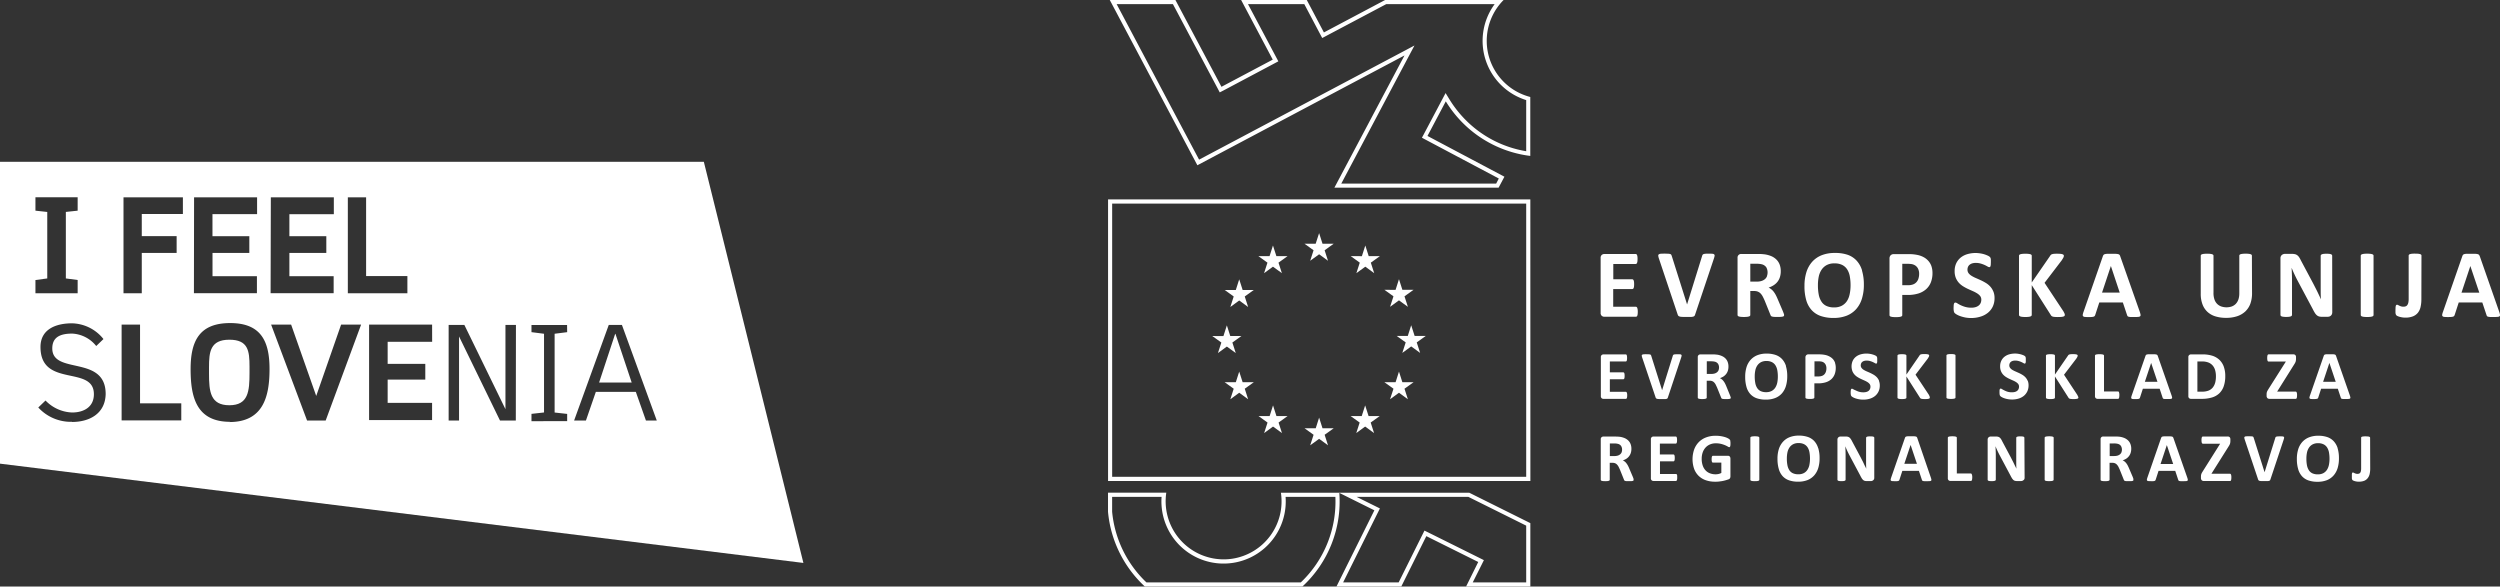 <svg xmlns="http://www.w3.org/2000/svg" width="282.702" height="66.328" viewBox="0 0 282.702 66.328"><rect x="0" y="0" width="282.702" height="66.328" fill="#333333" stroke="none"/><defs><style>.cls-1{fill:#fff;}</style></defs><g id="Layer_2" data-name="Layer 2"><g id="Layer_1-2" data-name="Layer 1"><g id="Layer_2-2" data-name="Layer 2-2"><g id="Layer_1-2-2" data-name="Layer 1-2-2"><g id="Layer_2-2-2" data-name="Layer 2-2-2"><g id="Layer_1-2-2-2" data-name="Layer 1-2-2-2"><polygon class="cls-1" points="69.562 37.756 67.746 43.26 71.432 43.26 69.597 37.756 69.562 37.756"/><path class="cls-1" d="M25.936,38.415c-2.173,0-2.3,1.408-2.3,3.1v.747c0,2,.144,3.564,2.3,3.564s2.28-1.587,2.28-3.688v-.677C28.216,39.679,28.068,38.415,25.936,38.415Z"/><path class="cls-1" d="M79.591,18.3H0v34.13L90.849,63.657ZM39.333,22.312H41.4v8.906h4.668v1.943H39.333Zm-17.387,0h7.126v1.906H24.026v2.493h4.168V28.6H24.031v2.63h5.022v1.924H21.929ZM4.008,31.664l1.336-.178V23.968l-1.336-.145V22.309H8.781v1.514l-1.335.142v7.521l1.335.178v1.5H4.008ZM8.141,47.7a5,5,0,0,1-3.813-1.621l.82-.788a4.376,4.376,0,0,0,3.011,1.354c1.3,0,2.458-.607,2.458-2.067,0-3.33-6.039-.677-6.039-5.344,0-2.031,1.781-2.673,3.563-2.673a4.673,4.673,0,0,1,3.559,1.78l-.82.788a3.7,3.7,0,0,0-2.707-1.406c-1.228,0-2.261.315-2.261,1.674,0,3.028,6.037.694,6.037,5.166-.053,2.244-1.87,3.154-3.811,3.154Zm12.359-.16H13.752V36.705h2.084v8.906H20.5Zm.182-23.34h-4.65v2.5h3.942v1.9H16.032v4.561H13.966V22.312h6.716Zm5.344,23.5c-3.848,0-4.472-2.838-4.472-5.967s.962-5.2,4.472-5.2,4.453,2.084,4.453,5.2-.713,5.992-4.543,5.992Zm4.6-25.387H37.75v1.907H32.724v2.493H36.9V28.6H32.724v2.63h5.005v1.924H30.6Zm6.2,25.245h-2.1L30.657,36.705H32.92l2.838,8.069h0l2.815-8.069h2.262Zm12.042-8.909H43.836v2.494h4.257v1.781H43.836v2.636H48.86V47.5H41.737V36.705h7.126Zm9.461,8.907H56.541l-4.632-9.511h0v9.513H50.733V36.74h1.776l4.648,9.53h0V36.74h1.186Zm5.807-9.994-1.419.179v8.907l1.419.158v.82H60.1V46.8l1.419-.158v-8.9L60.1,37.56v-.807h4.025Zm8.908,9.994L71.9,44.312H67.378l-1.121,3.242H64.92L68.84,36.74h1.487l3.942,10.814Z"/></g></g></g></g><g id="Layer_2-3" data-name="Layer 2-3"><g id="Layer_1-2-3" data-name="Layer 1-2-3"><path class="cls-1" d="M172.584,23.02v30.9h-46.82V23.02h46.82m.468-.469H125.3V54.392h47.757Z"/><polygon class="cls-1" points="148.157 29.489 149.167 28.753 150.172 29.489 149.79 28.3 150.812 27.564 149.551 27.564 149.167 26.36 148.777 27.564 147.517 27.564 148.539 28.3 148.157 29.489"/><polygon class="cls-1" points="142.941 30.89 143.948 30.156 144.957 30.89 144.573 29.701 145.596 28.965 144.335 28.965 143.948 27.761 143.563 28.965 142.3 28.965 143.325 29.701 142.941 30.89"/><polygon class="cls-1" points="140.132 31.584 139.747 32.792 138.487 32.79 139.509 33.526 139.127 34.715 140.132 33.978 141.139 34.715 140.756 33.526 141.781 32.79 140.518 32.79 140.132 31.584"/><polygon class="cls-1" points="138.734 39.189 139.741 39.922 139.357 38.733 140.379 37.998 139.119 37.998 138.734 36.792 138.347 38.003 137.086 37.998 138.111 38.733 137.727 39.922 138.734 39.189"/><polygon class="cls-1" points="140.518 43.223 140.132 42.019 139.747 43.223 138.487 43.223 139.509 43.957 139.127 45.148 140.132 44.41 141.139 45.148 140.757 43.957 141.781 43.223 140.518 43.223"/><polygon class="cls-1" points="144.34 47.046 143.956 45.843 143.572 47.049 142.311 47.046 143.334 47.782 142.949 48.971 143.956 48.235 144.966 48.971 144.582 47.782 145.604 47.046 144.34 47.046"/><polygon class="cls-1" points="149.551 48.432 149.167 47.225 148.783 48.432 147.522 48.432 148.542 49.165 148.158 50.355 149.167 49.623 150.172 50.355 149.79 49.165 150.814 48.432 149.551 48.432"/><polygon class="cls-1" points="154.76 47.046 154.373 45.843 153.985 47.049 152.727 47.046 153.752 47.782 153.368 48.971 154.373 48.235 155.382 48.971 154.998 47.782 156.022 47.046 154.76 47.046"/><polygon class="cls-1" points="158.581 43.223 158.198 42.019 157.814 43.223 156.552 43.223 157.577 43.957 157.188 45.148 158.198 44.41 159.204 45.148 158.821 43.957 159.845 43.223 158.581 43.223"/><polygon class="cls-1" points="161.228 37.985 159.967 37.985 159.579 36.779 159.195 37.985 157.932 37.985 158.958 38.719 158.575 39.908 159.579 39.172 160.589 39.908 160.206 38.719 161.228 37.985"/><polygon class="cls-1" points="157.19 34.697 158.197 33.963 159.205 34.697 158.82 33.508 159.843 32.773 158.582 32.773 158.197 31.569 157.813 32.776 156.552 32.773 157.575 33.508 157.19 34.697"/><polygon class="cls-1" points="154.39 27.761 154.003 28.968 152.742 28.965 153.764 29.701 153.38 30.89 154.39 30.156 155.396 30.89 155.013 29.701 156.038 28.965 154.775 28.965 154.39 27.761"/><path class="cls-1" d="M169.016.468a7.014,7.014,0,0,0,3.568,10.851V17.1a12.522,12.522,0,0,1-6.843-3.527,12.892,12.892,0,0,1-1.845-2.349l-.428-.7-.384.724-2.071,3.914-.22.412.413.22,8.279,4.392-.3.578H151.672l7.563-14.272.715-1.348-1.347.715-23.01,12.193-2.86-5.386L126.272.468h6.364l5.075,9.566.218.414.414-.212,5.8-3.08.414-.22-.22-.414L141.124.468h6.368l1.806,3.42.22.412.412-.219L156.755.468h12.261M170.029,0h-13.4l-6.92,3.668L147.773,0h-7.425l3.575,6.742-5.8,3.074L132.918,0h-7.424l6.832,12.888,3.073,5.8,23.424-12.42-7.93,14.956h18.569l.658-1.241-8.7-4.61,2.071-3.914a13.155,13.155,0,0,0,1.915,2.437,13.055,13.055,0,0,0,7.64,3.736V10.966A6.55,6.55,0,0,1,170.029,0Z"/><path class="cls-1" d="M166.038,56.184l6.546,3.256v6.42h-6.045l1.053-2.1.208-.419-.418-.209L161.5,60.207,161.079,60l-.209.42-2.709,5.438h-6.279l3.95-7.944.209-.42-.42-.208-2.218-1.1h12.632m-15.029,0a12.6,12.6,0,0,1-3.913,9.675h-17.45a12.633,12.633,0,0,1-3.882-8V56.184h5.593a7.029,7.029,0,0,0,14.02,1.033,7.123,7.123,0,0,0,0-1.033h5.632m15.14-.468h-21.3a6.558,6.558,0,0,1-5.5,7.464h0a6.487,6.487,0,0,1-.964.073,6.709,6.709,0,0,1-1.078-.088,6.565,6.565,0,0,1-5.419-7.45h-6.59v2.16a13.143,13.143,0,0,0,4.167,8.452h17.81a13.07,13.07,0,0,0,4.178-10.592l3.965,1.972-4.287,8.62h7.328l2.834-5.7,5.87,2.923-1.374,2.776h7.266V59.156l-6.9-3.434Z"/><path class="cls-1" d="M268.014,49.5a.1.1,0,0,0-.026-.068.175.175,0,0,0-.084-.049.7.7,0,0,0-.15-.029c-.067,0-.151-.01-.246-.01a1.864,1.864,0,0,0-.248.01.664.664,0,0,0-.16.029.171.171,0,0,0-.079.049A.1.1,0,0,0,267,49.5v3.453a1.465,1.465,0,0,1-.027.31.5.5,0,0,1-.08.193.3.3,0,0,1-.132.1.58.58,0,0,1-.184.029.589.589,0,0,1-.182-.026,1.06,1.06,0,0,1-.136-.052c-.036-.016-.071-.034-.105-.053a.177.177,0,0,0-.083-.024.1.1,0,0,0-.064.021.126.126,0,0,0-.038.074.691.691,0,0,0-.018.143v.391a.525.525,0,0,0,.013.111.223.223,0,0,0,.028.07.2.2,0,0,0,.039.052.278.278,0,0,0,.093.057,1.033,1.033,0,0,0,.164.059,1.884,1.884,0,0,0,.211.045,1.625,1.625,0,0,0,.232.017,1.68,1.68,0,0,0,.612-.1.972.972,0,0,0,.4-.3,1.17,1.17,0,0,0,.218-.465,2.787,2.787,0,0,0,.064-.617Zm-4.656,3.059a1.646,1.646,0,0,1-.219.561,1.146,1.146,0,0,1-.408.381,1.28,1.28,0,0,1-.631.138,1.4,1.4,0,0,1-.625-.121.947.947,0,0,1-.394-.356,1.574,1.574,0,0,1-.211-.56,3.824,3.824,0,0,1-.061-.74,3.291,3.291,0,0,1,.063-.672,1.562,1.562,0,0,1,.219-.552,1.141,1.141,0,0,1,.408-.379,1.286,1.286,0,0,1,.63-.142,1.356,1.356,0,0,1,.62.127,1,1,0,0,1,.4.356,1.587,1.587,0,0,1,.212.556,3.97,3.97,0,0,1,.062.722,3.531,3.531,0,0,1-.064.681m.988-1.868a2.047,2.047,0,0,0-.452-.8,1.772,1.772,0,0,0-.73-.467,3.106,3.106,0,0,0-1.007-.15,2.782,2.782,0,0,0-1.053.182,2,2,0,0,0-.762.525,2.2,2.2,0,0,0-.461.83,3.564,3.564,0,0,0-.15,1.1,4.024,4.024,0,0,0,.15,1.15,2,2,0,0,0,.437.8,1.761,1.761,0,0,0,.728.468,3.064,3.064,0,0,0,1.024.151,2.833,2.833,0,0,0,1.054-.181,2,2,0,0,0,.752-.525,2.264,2.264,0,0,0,.462-.837,3.776,3.776,0,0,0,.151-1.118,3.868,3.868,0,0,0-.151-1.132m-6.112-.935c.023-.072.044-.145.06-.218a.159.159,0,0,0-.024-.127.219.219,0,0,0-.137-.055,3.819,3.819,0,0,0-.566,0,.51.51,0,0,0-.16.03.163.163,0,0,0-.08.064.417.417,0,0,0-.039.107l-1.2,3.847h0l-1.225-3.876a.677.677,0,0,0-.041-.1.15.15,0,0,0-.065-.057.646.646,0,0,0-.15-.026c-.068,0-.163-.009-.282-.009a2.708,2.708,0,0,0-.325.011.28.28,0,0,0-.164.049.132.132,0,0,0-.04.124,1.216,1.216,0,0,0,.057.221l1.494,4.455a.4.4,0,0,0,.034.083.14.14,0,0,0,.051.057.34.34,0,0,0,.081.04.594.594,0,0,0,.126.022,1.486,1.486,0,0,0,.189.009h.579a.907.907,0,0,0,.193-.027.2.2,0,0,0,.1-.063.415.415,0,0,0,.051-.106Zm-5.948,3.91a.127.127,0,0,0-.115-.094h-2.092l1.918-3.049c.043-.07.08-.13.11-.181a1.136,1.136,0,0,0,.067-.151.86.86,0,0,0,.035-.15,1.557,1.557,0,0,0,.011-.181v-.183a.334.334,0,0,0-.077-.231.3.3,0,0,0-.233-.081h-2.779a.188.188,0,0,0-.081.018.145.145,0,0,0-.053.069.438.438,0,0,0-.032.128,1.334,1.334,0,0,0-.01.2,1.173,1.173,0,0,0,.01.187.419.419,0,0,0,.032.125.145.145,0,0,0,.053.067.143.143,0,0,0,.081.021h1.933l-1.948,3.094c-.044.072-.083.134-.112.185a.7.7,0,0,0-.067.15.585.585,0,0,0-.033.131.675.675,0,0,0-.011.142v.164a.367.367,0,0,0,.083.26.316.316,0,0,0,.241.089h2.962a.116.116,0,0,0,.065-.018.153.153,0,0,0,.049-.068.677.677,0,0,0,.029-.126,1.511,1.511,0,0,0,.009-.19.954.954,0,0,0-.038-.323m-6.543-1.2h-1.425l.71-2.136h0Zm.036-2.915a.38.38,0,0,0-.057-.116.193.193,0,0,0-.107-.065,1.089,1.089,0,0,0-.212-.027h-.683a.862.862,0,0,0-.19.027.191.191,0,0,0-.1.062.443.443,0,0,0-.056.108L242.832,54a1.189,1.189,0,0,0-.058.218.146.146,0,0,0,.026.126.213.213,0,0,0,.14.056c.093.008.186.012.28.011h.269a.644.644,0,0,0,.161-.03.156.156,0,0,0,.08-.059.263.263,0,0,0,.041-.09l.319-.983h1.889l.336,1.01a.3.3,0,0,0,.039.081.166.166,0,0,0,.081.05.965.965,0,0,0,.17.022h.31q.15,0,.3-.009a.245.245,0,0,0,.151-.05.13.13,0,0,0,.031-.121,1.294,1.294,0,0,0-.058-.222ZM239.9,51.14a.589.589,0,0,1-.162.226.764.764,0,0,1-.273.151,1.267,1.267,0,0,1-.382.052h-.518V50.144h.452a2.464,2.464,0,0,1,.272.01c.059.008.119.019.178.033a.6.6,0,0,1,.369.24.822.822,0,0,1,.058.715m1.355,3.01c-.014-.045-.039-.117-.077-.215l-.424-.992c-.045-.109-.1-.215-.151-.319a1.684,1.684,0,0,0-.164-.253,1.111,1.111,0,0,0-.4-.321,1.643,1.643,0,0,0,.416-.194,1.245,1.245,0,0,0,.3-.284,1.166,1.166,0,0,0,.188-.37,1.562,1.562,0,0,0,.066-.461,1.43,1.43,0,0,0-.092-.53,1.122,1.122,0,0,0-.257-.4,1.407,1.407,0,0,0-.411-.276,2.228,2.228,0,0,0-.548-.15c-.069-.009-.15-.014-.232-.02s-.194-.007-.325-.007h-1.3a.3.3,0,0,0-.214.076.3.3,0,0,0-.087.246v4.567a.132.132,0,0,0,.021.072.182.182,0,0,0,.082.05.961.961,0,0,0,.151.03,2.981,2.981,0,0,0,.5,0,.984.984,0,0,0,.151-.03.219.219,0,0,0,.084-.05.134.134,0,0,0,.026-.072V52.335h.317a.767.767,0,0,1,.288.05.657.657,0,0,1,.218.151,1.128,1.128,0,0,1,.175.247c.051.1.1.21.158.338l.451,1.123a.264.264,0,0,0,.041.08.156.156,0,0,0,.078.053.642.642,0,0,0,.151.03h.563a.825.825,0,0,0,.17-.027.121.121,0,0,0,.072-.049.143.143,0,0,0,.017-.073.639.639,0,0,0-.02-.106m-9-4.652a.139.139,0,0,0-.023-.071.229.229,0,0,0-.086-.051.972.972,0,0,0-.15-.03,2.517,2.517,0,0,0-.491,0,1.026,1.026,0,0,0-.158.03.188.188,0,0,0-.086.051.114.114,0,0,0-.025.071v4.745a.119.119,0,0,0,.025.072.183.183,0,0,0,.085.05.949.949,0,0,0,.15.03,3.134,3.134,0,0,0,.494,0,.972.972,0,0,0,.15-.03.226.226,0,0,0,.086-.05.165.165,0,0,0,.023-.072Zm-3.312.012a.16.16,0,0,0-.019-.071.162.162,0,0,0-.07-.054.41.41,0,0,0-.137-.033c-.06,0-.132-.009-.221-.009a1.762,1.762,0,0,0-.23.009.466.466,0,0,0-.143.033.193.193,0,0,0-.078.054.122.122,0,0,0-.022.071v2.922c0,.2.009.385.017.566h0c-.047-.1-.095-.208-.15-.31l-.151-.316c-.053-.109-.105-.216-.163-.324l-.168-.328-.979-1.837a1.871,1.871,0,0,0-.143-.255.7.7,0,0,0-.15-.162.511.511,0,0,0-.181-.082,1.04,1.04,0,0,0-.248-.026h-.55a.381.381,0,0,0-.26.092.333.333,0,0,0-.107.274v4.516a.121.121,0,0,0,.089.122.56.56,0,0,0,.14.033,2.437,2.437,0,0,0,.452,0,.583.583,0,0,0,.143-.033.159.159,0,0,0,.075-.053.154.154,0,0,0,.021-.069v-2.63c0-.2,0-.392-.009-.574s-.012-.37-.023-.556h.009c.058.15.125.31.2.471s.15.313.221.451l1.251,2.35c.066.129.123.236.176.317a.959.959,0,0,0,.159.2.493.493,0,0,0,.184.1.927.927,0,0,0,.235.027h.433a.484.484,0,0,0,.151-.022.318.318,0,0,0,.125-.068.339.339,0,0,0,.114-.118.41.41,0,0,0,.032-.159ZM223,53.761a.467.467,0,0,0-.029-.128.15.15,0,0,0-.048-.07.108.108,0,0,0-.067-.02h-1.577V49.5a.114.114,0,0,0-.025-.071.187.187,0,0,0-.084-.051.972.972,0,0,0-.15-.03,2.61,2.61,0,0,0-.5,0,.949.949,0,0,0-.15.03.173.173,0,0,0-.081.051.1.1,0,0,0-.026.071v4.565a.309.309,0,0,0,.086.245.317.317,0,0,0,.215.076h2.305a.111.111,0,0,0,.067-.023.151.151,0,0,0,.049-.077.528.528,0,0,0,.028-.131,1.673,1.673,0,0,0,0-.4m-6.244-1.306h-1.427l.712-2.136h0Zm.043-2.907a.361.361,0,0,0-.058-.116.194.194,0,0,0-.108-.064,1.079,1.079,0,0,0-.211-.027h-.685a.844.844,0,0,0-.188.027.2.2,0,0,0-.1.061.414.414,0,0,0-.055.109L213.857,54a1.793,1.793,0,0,0-.058.218.156.156,0,0,0,.028.127.218.218,0,0,0,.14.056c.093.008.187.011.28.01h.268a.558.558,0,0,0,.161-.03.145.145,0,0,0,.081-.059.272.272,0,0,0,.041-.09l.319-.983h1.877l.336,1.01a.253.253,0,0,0,.039.081.159.159,0,0,0,.081.05.87.87,0,0,0,.17.023h.3q.15,0,.3-.009a.258.258,0,0,0,.151-.05.134.134,0,0,0,.032-.122,1.412,1.412,0,0,0-.059-.221Zm-4.865-.03a.146.146,0,0,0-.02-.071.156.156,0,0,0-.068-.054.416.416,0,0,0-.138-.033c-.059,0-.134-.009-.221-.009a1.747,1.747,0,0,0-.229.009.486.486,0,0,0-.151.033.18.18,0,0,0-.076.054.114.114,0,0,0-.025.071v2.922c0,.2.011.385.018.566h0c-.048-.1-.094-.208-.15-.31s-.1-.21-.151-.316-.1-.216-.161-.324l-.168-.328-.98-1.837a1.763,1.763,0,0,0-.151-.255.622.622,0,0,0-.15-.161.488.488,0,0,0-.179-.083,1.049,1.049,0,0,0-.249-.026h-.549a.381.381,0,0,0-.26.092.335.335,0,0,0-.109.274v4.516a.132.132,0,0,0,.02.069.145.145,0,0,0,.069.053.557.557,0,0,0,.141.033,1.873,1.873,0,0,0,.225.01,1.95,1.95,0,0,0,.229-.01.583.583,0,0,0,.143-.033.143.143,0,0,0,.073-.053.12.12,0,0,0,.021-.069V51.616c0-.2,0-.388-.007-.574s-.012-.37-.024-.556h.007c.061.15.127.31.2.471s.15.313.221.451l1.251,2.35c.064.129.122.236.173.317a.889.889,0,0,0,.162.2.466.466,0,0,0,.184.1.911.911,0,0,0,.233.027h.435a.484.484,0,0,0,.151-.022.318.318,0,0,0,.125-.068.356.356,0,0,0,.1-.118.377.377,0,0,0,.032-.159Zm-7.334,3.039a1.625,1.625,0,0,1-.22.562,1.113,1.113,0,0,1-.408.381,1.287,1.287,0,0,1-.627.138,1.4,1.4,0,0,1-.626-.122.935.935,0,0,1-.4-.355,1.593,1.593,0,0,1-.211-.56,3.908,3.908,0,0,1-.062-.748,3.438,3.438,0,0,1,.063-.672,1.583,1.583,0,0,1,.22-.552,1.138,1.138,0,0,1,.41-.379,1.282,1.282,0,0,1,.629-.142,1.365,1.365,0,0,1,.622.127,1.032,1.032,0,0,1,.4.356,1.585,1.585,0,0,1,.211.556,3.882,3.882,0,0,1,.061.722,3.379,3.379,0,0,1-.063.681m.988-1.868a2.034,2.034,0,0,0-.443-.8,1.779,1.779,0,0,0-.732-.467,3.1,3.1,0,0,0-1.007-.15,2.782,2.782,0,0,0-1.053.182,1.963,1.963,0,0,0-.753.525,2.2,2.2,0,0,0-.463.83A3.535,3.535,0,0,0,201,51.9a4.06,4.06,0,0,0,.151,1.15,2.021,2.021,0,0,0,.436.8,1.768,1.768,0,0,0,.73.468,3.064,3.064,0,0,0,1.024.151,2.828,2.828,0,0,0,1.053-.181,2,2,0,0,0,.753-.525,2.264,2.264,0,0,0,.462-.837,3.711,3.711,0,0,0,.151-1.118,3.8,3.8,0,0,0-.151-1.132M198.945,49.5a.115.115,0,0,0-.026-.071.178.178,0,0,0-.081-.051.972.972,0,0,0-.15-.03,2.4,2.4,0,0,0-.494,0,.961.961,0,0,0-.151.03.177.177,0,0,0-.085.051.109.109,0,0,0-.026.071v4.749a.112.112,0,0,0,.026.072.185.185,0,0,0,.084.05.949.949,0,0,0,.15.03,2.257,2.257,0,0,0,.247.01,2.3,2.3,0,0,0,.249-.01,1,1,0,0,0,.15-.03.208.208,0,0,0,.081-.05.124.124,0,0,0,.026-.072Zm-3.277.347a.327.327,0,0,0-.077-.15.837.837,0,0,0-.185-.128,1.83,1.83,0,0,0-.333-.139,3.562,3.562,0,0,0-1.062-.153,2.988,2.988,0,0,0-1.076.182,2.262,2.262,0,0,0-.827.527,2.353,2.353,0,0,0-.528.835,3.377,3.377,0,0,0-.012,2.18,2.15,2.15,0,0,0,.506.8,2.179,2.179,0,0,0,.806.5,3.157,3.157,0,0,0,1.078.171,3.1,3.1,0,0,0,.408-.018c.135-.018.271-.033.406-.058s.261-.058.386-.094c.105-.03.209-.065.311-.1a.291.291,0,0,0,.169-.139.508.508,0,0,0,.041-.2v-2a.488.488,0,0,0-.02-.137.31.31,0,0,0-.057-.1.267.267,0,0,0-.084-.065.309.309,0,0,0-.112-.021H193.7a.1.1,0,0,0-.061.021.151.151,0,0,0-.048.066.376.376,0,0,0-.028.119,1.378,1.378,0,0,0-.009.182.8.8,0,0,0,.037.3.121.121,0,0,0,.109.085h.951v1.167a1.336,1.336,0,0,1-.31.117,1.493,1.493,0,0,1-.339.038,1.714,1.714,0,0,1-.638-.113,1.307,1.307,0,0,1-.5-.334,1.532,1.532,0,0,1-.321-.55,2.289,2.289,0,0,1-.114-.752,2.19,2.19,0,0,1,.111-.718,1.629,1.629,0,0,1,.324-.556,1.419,1.419,0,0,1,.506-.356,1.653,1.653,0,0,1,.659-.127,2.429,2.429,0,0,1,.6.069,3.424,3.424,0,0,1,.452.151,2.476,2.476,0,0,1,.3.151.376.376,0,0,0,.164.07.1.1,0,0,0,.06-.021.142.142,0,0,0,.042-.068.578.578,0,0,0,.027-.13,1.559,1.559,0,0,0,.009-.193,1.51,1.51,0,0,0-.021-.3m-6,3.95a.507.507,0,0,0-.03-.122.17.17,0,0,0-.047-.068.115.115,0,0,0-.066-.021h-1.807V52.171h1.519a.108.108,0,0,0,.065-.019.148.148,0,0,0,.048-.065.427.427,0,0,0,.029-.117,1.653,1.653,0,0,0,0-.372.455.455,0,0,0-.029-.121.169.169,0,0,0-.048-.064.105.105,0,0,0-.065-.023H187.7V50.163h1.794a.092.092,0,0,0,.063-.022.182.182,0,0,0,.047-.066.532.532,0,0,0,.029-.124,1.626,1.626,0,0,0,.01-.185,1.733,1.733,0,0,0-.01-.191.484.484,0,0,0-.029-.125.173.173,0,0,0-.047-.069.118.118,0,0,0-.063-.018h-2.509a.307.307,0,0,0-.215.076.3.3,0,0,0-.086.246v4.383a.3.3,0,0,0,.086.245.307.307,0,0,0,.215.076h2.524a.113.113,0,0,0,.066-.021.155.155,0,0,0,.047-.068.428.428,0,0,0,.03-.122,1.178,1.178,0,0,0,.009-.188,1.209,1.209,0,0,0-.009-.19m-6.273-2.658a.607.607,0,0,1-.165.226.734.734,0,0,1-.27.15,1.268,1.268,0,0,1-.382.053h-.519V50.145h.451a2.274,2.274,0,0,1,.274.011c.059.008.119.019.178.033a.6.6,0,0,1,.367.239.74.74,0,0,1,.113.42.792.792,0,0,1-.053.3m1.355,3.011c-.012-.045-.041-.118-.078-.215l-.423-.992a3.114,3.114,0,0,0-.151-.32,1.865,1.865,0,0,0-.167-.252.974.974,0,0,0-.185-.189,1.1,1.1,0,0,0-.211-.132,1.646,1.646,0,0,0,.414-.194,1.213,1.213,0,0,0,.3-.285,1.166,1.166,0,0,0,.188-.37,1.469,1.469,0,0,0,.065-.461,1.447,1.447,0,0,0-.09-.529,1.111,1.111,0,0,0-.258-.4,1.367,1.367,0,0,0-.41-.275,2.21,2.21,0,0,0-.547-.151c-.069-.009-.15-.013-.232-.019s-.194-.008-.328-.008h-1.3a.284.284,0,0,0-.3.265.271.271,0,0,0,0,.057v4.56a.124.124,0,0,0,.024.072.194.194,0,0,0,.081.05.961.961,0,0,0,.151.03,2.981,2.981,0,0,0,.5,0,.984.984,0,0,0,.151-.03.219.219,0,0,0,.084-.05.124.124,0,0,0,.024-.072V52.335h.319a.787.787,0,0,1,.288.05.661.661,0,0,1,.219.151,1.158,1.158,0,0,1,.174.247c.051.1.1.21.159.338l.452,1.123a.352.352,0,0,0,.04.08.155.155,0,0,0,.079.053.634.634,0,0,0,.15.03h.562a.834.834,0,0,0,.171-.027.143.143,0,0,0,.074-.049.17.17,0,0,0,.017-.073.476.476,0,0,0-.022-.106"/><path class="cls-1" d="M264.126,43.173H262.7l.71-2.137h0Zm.044-2.907a.438.438,0,0,0-.056-.115.2.2,0,0,0-.11-.064.85.85,0,0,0-.212-.027h-.683a.671.671,0,0,0-.19.027.2.2,0,0,0-.1.061.3.3,0,0,0-.053.108l-1.55,4.46a1.163,1.163,0,0,0-.06.217.157.157,0,0,0,.027.126.213.213,0,0,0,.14.056,2.178,2.178,0,0,0,.28.012,2.348,2.348,0,0,0,.271-.009.579.579,0,0,0,.159-.029.158.158,0,0,0,.08-.057.307.307,0,0,0,.042-.092l.318-.983h1.889l.336,1.01a.255.255,0,0,0,.04.083.164.164,0,0,0,.08.048.8.8,0,0,0,.17.021h.31a2.506,2.506,0,0,0,.3-.01.251.251,0,0,0,.151-.05.127.127,0,0,0,.031-.122,1.406,1.406,0,0,0-.057-.221Zm-4.457,4.111c-.024-.063-.062-.093-.112-.093h-2.1l1.912-3.05q.065-.1.108-.18a1.025,1.025,0,0,0,.068-.151.958.958,0,0,0,.034-.15,1.364,1.364,0,0,0,.012-.181v-.191a.323.323,0,0,0-.076-.229.315.315,0,0,0-.235-.083h-2.771a.159.159,0,0,0-.08.021.128.128,0,0,0-.053.068.407.407,0,0,0-.031.128,1.334,1.334,0,0,0-.011.2,1.161,1.161,0,0,0,.011.186.365.365,0,0,0,.031.125.128.128,0,0,0,.053.068.15.15,0,0,0,.08.021h1.934l-1.957,3.093c-.044.073-.08.134-.11.187a.69.69,0,0,0-.067.143.724.724,0,0,0-.035.129,1.132,1.132,0,0,0-.009.143v.171a.372.372,0,0,0,.084.26.315.315,0,0,0,.239.089H259.6a.113.113,0,0,0,.064-.02.124.124,0,0,0,.048-.068.48.48,0,0,0,.031-.124c0-.053.009-.116.009-.192a.9.9,0,0,0-.04-.322m-9.229-1.069a1.436,1.436,0,0,1-.288.546,1.2,1.2,0,0,1-.48.328,2.018,2.018,0,0,1-.706.11h-.526V40.876H249a1.9,1.9,0,0,1,.753.127,1.245,1.245,0,0,1,.476.352,1.414,1.414,0,0,1,.266.531,2.491,2.491,0,0,1,.084.665,2.83,2.83,0,0,1-.094.761m.984-1.849a2.013,2.013,0,0,0-.488-.763,2.072,2.072,0,0,0-.79-.467,3.628,3.628,0,0,0-1.138-.158h-1.291a.317.317,0,0,0-.214.079.3.3,0,0,0-.087.245v4.382a.313.313,0,0,0,.087.248.332.332,0,0,0,.214.074h1.2a3.967,3.967,0,0,0,1.151-.151,2.036,2.036,0,0,0,.822-.451,2,2,0,0,0,.519-.8,3.435,3.435,0,0,0,.181-1.181,3.073,3.073,0,0,0-.167-1.054m-7.5,1.71h-1.426l.711-2.137h0Zm.042-2.907a.344.344,0,0,0-.057-.115.183.183,0,0,0-.107-.064.85.85,0,0,0-.212-.027h-.684a.663.663,0,0,0-.188.027.18.18,0,0,0-.1.061.4.4,0,0,0-.054.108l-1.551,4.46a1.155,1.155,0,0,0-.057.217.146.146,0,0,0,.026.126.214.214,0,0,0,.141.056,2.155,2.155,0,0,0,.279.012,2.426,2.426,0,0,0,.269-.009.557.557,0,0,0,.161-.029.158.158,0,0,0,.08-.057.282.282,0,0,0,.041-.092l.319-.983h1.9l.335,1.01a.334.334,0,0,0,.04.083.158.158,0,0,0,.084.048.788.788,0,0,0,.168.021h.3a2.506,2.506,0,0,0,.3-.01.255.255,0,0,0,.15-.05.135.135,0,0,0,.03-.122,1.31,1.31,0,0,0-.059-.221Zm-4.365,4.215a.433.433,0,0,0-.029-.128.153.153,0,0,0-.048-.071.119.119,0,0,0-.068-.021h-1.577V40.217a.115.115,0,0,0-.026-.071.169.169,0,0,0-.084-.05.769.769,0,0,0-.15-.031,2.076,2.076,0,0,0-.249-.012,2.033,2.033,0,0,0-.247.012.762.762,0,0,0-.158.031.176.176,0,0,0-.081.05.109.109,0,0,0-.026.071v4.564a.316.316,0,0,0,.086.248.332.332,0,0,0,.215.074h2.3a.114.114,0,0,0,.068-.023.17.17,0,0,0,.048-.075.5.5,0,0,0,.029-.132,1.673,1.673,0,0,0,0-.4M235,44.861c-.03-.072-.063-.143-.1-.212l-1.5-2.272,1.379-1.806a1.714,1.714,0,0,0,.131-.223.3.3,0,0,0,.036-.135.114.114,0,0,0-.023-.069.17.17,0,0,0-.084-.053.688.688,0,0,0-.161-.033,2.194,2.194,0,0,0-.256-.012,2.049,2.049,0,0,0-.248.009.624.624,0,0,0-.161.027.22.22,0,0,0-.1.053.271.271,0,0,0-.065.082l-1.473,2.138V40.22a.114.114,0,0,0-.023-.074.157.157,0,0,0-.081-.05.794.794,0,0,0-.151-.031,2.092,2.092,0,0,0-.25-.012,2,2,0,0,0-.245.012.762.762,0,0,0-.158.031.149.149,0,0,0-.083.05.1.1,0,0,0-.025.074v4.735a.1.1,0,0,0,.025.076.179.179,0,0,0,.083.051.7.7,0,0,0,.158.033,2,2,0,0,0,.245.012,2.092,2.092,0,0,0,.25-.012.783.783,0,0,0,.151-.033.187.187,0,0,0,.081-.051.122.122,0,0,0,.023-.076V42.571l1.52,2.384a.278.278,0,0,0,.075.095.394.394,0,0,0,.16.057,2.434,2.434,0,0,0,.362.02,2.332,2.332,0,0,0,.264-.012.809.809,0,0,0,.167-.033.169.169,0,0,0,.081-.053.149.149,0,0,0,.021-.077.338.338,0,0,0-.016-.084m-5.72-1.806a1.361,1.361,0,0,0-.245-.389,1.643,1.643,0,0,0-.345-.283,4.135,4.135,0,0,0-.4-.212L227.9,42a2.608,2.608,0,0,1-.349-.179.863.863,0,0,1-.245-.217.473.473,0,0,1-.092-.29.544.544,0,0,1,.042-.214.422.422,0,0,1,.125-.173.548.548,0,0,1,.208-.113.949.949,0,0,1,.29-.039,1.36,1.36,0,0,1,.391.052,2.1,2.1,0,0,1,.316.116c.079.036.155.076.229.119a.34.34,0,0,0,.137.054.09.09,0,0,0,.066-.024.148.148,0,0,0,.041-.073,1.1,1.1,0,0,0,.02-.128v-.36a1.052,1.052,0,0,0-.014-.111.32.32,0,0,0-.024-.074.293.293,0,0,0-.051-.065.656.656,0,0,0-.161-.1,2.416,2.416,0,0,0-.608-.173,2.251,2.251,0,0,0-.357-.028,2.458,2.458,0,0,0-.656.088,1.56,1.56,0,0,0-.536.271,1.275,1.275,0,0,0-.36.451,1.411,1.411,0,0,0-.135.636,1.367,1.367,0,0,0,.093.54,1.335,1.335,0,0,0,.242.39,1.651,1.651,0,0,0,.34.283,3.376,3.376,0,0,0,.393.212c.134.063.265.122.392.178a2.347,2.347,0,0,1,.34.179.963.963,0,0,1,.244.215.489.489,0,0,1,.092.3.65.65,0,0,1-.055.268.539.539,0,0,1-.15.2.687.687,0,0,1-.252.126,1.221,1.221,0,0,1-.334.044,1.755,1.755,0,0,1-.5-.063,2.118,2.118,0,0,1-.369-.151,2.445,2.445,0,0,1-.256-.141.323.323,0,0,0-.151-.064.113.113,0,0,0-.067.021.137.137,0,0,0-.047.073.6.6,0,0,0-.026.131v.2a1.394,1.394,0,0,0,.021.274.3.3,0,0,0,.074.15.735.735,0,0,0,.164.118,1.657,1.657,0,0,0,.286.126,2.515,2.515,0,0,0,.393.1,2.626,2.626,0,0,0,.485.042,2.477,2.477,0,0,0,.721-.1,1.739,1.739,0,0,0,.591-.3,1.474,1.474,0,0,0,.4-.5,1.565,1.565,0,0,0,.15-.7,1.385,1.385,0,0,0-.093-.525M221.13,40.2a.111.111,0,0,0-.025-.07.172.172,0,0,0-.085-.05.771.771,0,0,0-.15-.032q-.125-.012-.249-.012a1.669,1.669,0,0,0-.245.012.835.835,0,0,0-.158.032.171.171,0,0,0-.086.05.1.1,0,0,0-.025.07v4.746a.1.1,0,0,0,.025.071.185.185,0,0,0,.084.05.762.762,0,0,0,.158.031,1.7,1.7,0,0,0,.247.012,1.73,1.73,0,0,0,.249-.012.769.769,0,0,0,.15-.031.194.194,0,0,0,.085-.05.114.114,0,0,0,.025-.071Zm-2.917,4.651c-.03-.072-.063-.143-.1-.212l-1.506-2.271,1.379-1.806c.047-.072.091-.146.131-.223a.281.281,0,0,0,.035-.136.127.127,0,0,0-.021-.069.186.186,0,0,0-.085-.053.752.752,0,0,0-.162-.033c-.085-.008-.171-.012-.256-.012a2.106,2.106,0,0,0-.248.009.714.714,0,0,0-.16.027.263.263,0,0,0-.165.136l-1.476,2.147V40.22a.132.132,0,0,0-.023-.074.156.156,0,0,0-.083-.05.769.769,0,0,0-.15-.031,2.069,2.069,0,0,0-.248-.012,2.033,2.033,0,0,0-.247.012.764.764,0,0,0-.151.031.169.169,0,0,0-.083.05.111.111,0,0,0-.025.074v4.735a.118.118,0,0,0,.025.076.193.193,0,0,0,.083.051.767.767,0,0,0,.151.033,2.033,2.033,0,0,0,.247.012,2.069,2.069,0,0,0,.248-.012.773.773,0,0,0,.15-.033.19.19,0,0,0,.083-.051.136.136,0,0,0,.023-.076V42.571l1.519,2.384a.28.28,0,0,0,.076.095.38.38,0,0,0,.16.057,2.44,2.44,0,0,0,.363.02,2.325,2.325,0,0,0,.263-.012.809.809,0,0,0,.167-.033.129.129,0,0,0,.1-.13.394.394,0,0,0-.019-.084m-5.719-1.806a1.394,1.394,0,0,0-.244-.389,1.741,1.741,0,0,0-.346-.283c-.129-.077-.262-.147-.4-.212s-.268-.12-.4-.176a2.646,2.646,0,0,1-.347-.179.831.831,0,0,1-.244-.217.46.46,0,0,1-.092-.29.581.581,0,0,1,.041-.214.433.433,0,0,1,.123-.173.606.606,0,0,1,.209-.113.951.951,0,0,1,.291-.039,1.374,1.374,0,0,1,.393.052,2.116,2.116,0,0,1,.314.116c.09.042.167.082.23.119a.317.317,0,0,0,.136.054.1.1,0,0,0,.068-.024.146.146,0,0,0,.037-.073.62.62,0,0,0,.02-.128v-.36a.842.842,0,0,0-.014-.111.32.32,0,0,0-.024-.074.33.33,0,0,0-.052-.065.7.7,0,0,0-.16-.1,2.245,2.245,0,0,0-.274-.1,2.141,2.141,0,0,0-.334-.073,2.263,2.263,0,0,0-.358-.028,2.451,2.451,0,0,0-.655.088,1.56,1.56,0,0,0-.536.271,1.307,1.307,0,0,0-.361.451,1.584,1.584,0,0,0-.041,1.176,1.32,1.32,0,0,0,.244.39,1.515,1.515,0,0,0,.34.283,3.336,3.336,0,0,0,.39.212c.135.063.268.122.394.178a2.574,2.574,0,0,1,.341.179,1.013,1.013,0,0,1,.242.215.481.481,0,0,1,.092.3.632.632,0,0,1-.053.268.579.579,0,0,1-.15.2.692.692,0,0,1-.253.126,1.177,1.177,0,0,1-.333.044,1.755,1.755,0,0,1-.5-.063,2.148,2.148,0,0,1-.372-.151,2.309,2.309,0,0,1-.276-.129.324.324,0,0,0-.15-.064.126.126,0,0,0-.071.021.186.186,0,0,0-.045.073.592.592,0,0,0-.024.131,1.664,1.664,0,0,0-.009.2,1.2,1.2,0,0,0,.022.274.284.284,0,0,0,.071.15.864.864,0,0,0,.164.118,1.826,1.826,0,0,0,.286.126,2.853,2.853,0,0,0,.4.1,2.7,2.7,0,0,0,.484.042,2.5,2.5,0,0,0,.723-.1,1.753,1.753,0,0,0,.59-.3,1.474,1.474,0,0,0,.4-.5,1.552,1.552,0,0,0,.151-.7,1.345,1.345,0,0,0-.094-.525m-6-1.034a.76.76,0,0,1-.159.284.671.671,0,0,1-.271.184,1.084,1.084,0,0,1-.41.068h-.451v-1.71h.433a2.006,2.006,0,0,1,.309.021.74.74,0,0,1,.287.1.664.664,0,0,1,.228.251.9.9,0,0,1,.093.435,1.147,1.147,0,0,1-.054.358m1.038-.984a1.285,1.285,0,0,0-.248-.432,1.382,1.382,0,0,0-.4-.3,1.755,1.755,0,0,0-.452-.166,3.629,3.629,0,0,0-.386-.057c-.107-.009-.222-.015-.341-.015h-1.184a.343.343,0,0,0-.25.092.359.359,0,0,0-.095.274V44.95a.107.107,0,0,0,.024.071.147.147,0,0,0,.08.05.764.764,0,0,0,.151.031,1.682,1.682,0,0,0,.246.012,1.73,1.73,0,0,0,.249-.012.7.7,0,0,0,.15-.031.194.194,0,0,0,.085-.05.114.114,0,0,0,.025-.071v-1.6h.419a2.844,2.844,0,0,0,.864-.118,1.7,1.7,0,0,0,.62-.338,1.465,1.465,0,0,0,.384-.551,2,2,0,0,0,.132-.753,1.752,1.752,0,0,0-.084-.552m-6.529,2.227a1.668,1.668,0,0,1-.22.561,1.127,1.127,0,0,1-.408.38,1.279,1.279,0,0,1-.63.141,1.413,1.413,0,0,1-.625-.122.967.967,0,0,1-.394-.356,1.515,1.515,0,0,1-.211-.562,3.9,3.9,0,0,1-.062-.739,3.278,3.278,0,0,1,.063-.67,1.566,1.566,0,0,1,.22-.554,1.149,1.149,0,0,1,.408-.379,1.272,1.272,0,0,1,.629-.143,1.329,1.329,0,0,1,.62.128,1,1,0,0,1,.4.357,1.545,1.545,0,0,1,.212.555,3.872,3.872,0,0,1,.062.721,3.547,3.547,0,0,1-.063.682m.987-1.87a2.05,2.05,0,0,0-.451-.793,1.787,1.787,0,0,0-.73-.466,3.076,3.076,0,0,0-1.007-.151,2.786,2.786,0,0,0-1.054.181,2.029,2.029,0,0,0-.761.525,2.234,2.234,0,0,0-.463.829,3.657,3.657,0,0,0-.15,1.1,4.024,4.024,0,0,0,.15,1.15,1.985,1.985,0,0,0,.437.8,1.773,1.773,0,0,0,.728.469,3.089,3.089,0,0,0,1.024.15,2.813,2.813,0,0,0,1.054-.181,2,2,0,0,0,.76-.525,2.251,2.251,0,0,0,.451-.829,3.713,3.713,0,0,0,.151-1.119,3.875,3.875,0,0,0-.151-1.133m-7.61.451a.609.609,0,0,1-.163.228.773.773,0,0,1-.272.15,1.262,1.262,0,0,1-.381.053h-.521V40.855h.452a2.286,2.286,0,0,1,.274.014,1.062,1.062,0,0,1,.176.03.61.61,0,0,1,.369.239.754.754,0,0,1,.113.421.786.786,0,0,1-.055.3m1.355,3.01c-.023-.074-.05-.146-.08-.217l-.408-1c-.049-.119-.1-.226-.15-.321a1.634,1.634,0,0,0-.167-.251,1.074,1.074,0,0,0-.185-.19,1.221,1.221,0,0,0-.211-.132,1.616,1.616,0,0,0,.415-.193,1.269,1.269,0,0,0,.3-.285,1.194,1.194,0,0,0,.189-.371,1.572,1.572,0,0,0,.063-.452,1.473,1.473,0,0,0-.089-.53,1.122,1.122,0,0,0-.257-.4,1.317,1.317,0,0,0-.414-.274,2.074,2.074,0,0,0-.545-.151c-.069,0-.151-.015-.234-.021s-.194-.007-.326-.007h-1.3a.314.314,0,0,0-.216.078.309.309,0,0,0-.088.245v4.564a.113.113,0,0,0,.024.071.177.177,0,0,0,.083.05.7.7,0,0,0,.151.031,1.7,1.7,0,0,0,.247.012,1.724,1.724,0,0,0,.248-.012.769.769,0,0,0,.15-.031.194.194,0,0,0,.085-.05.119.119,0,0,0,.024-.071V43.05h.334a.735.735,0,0,1,.289.051.638.638,0,0,1,.22.15,1.12,1.12,0,0,1,.173.247c.051.1.1.211.159.337l.452,1.123a.345.345,0,0,0,.038.08.156.156,0,0,0,.081.054.505.505,0,0,0,.15.029c.064,0,.151.009.259.009a2.722,2.722,0,0,0,.3-.009.616.616,0,0,0,.17-.027.12.12,0,0,0,.076-.048.189.189,0,0,0,.016-.071.558.558,0,0,0-.019-.107m-5.6-4.4a1.621,1.621,0,0,0,.06-.217.156.156,0,0,0-.024-.126.189.189,0,0,0-.136-.057,3.819,3.819,0,0,0-.566,0,.489.489,0,0,0-.161.03.151.151,0,0,0-.078.065.333.333,0,0,0-.039.105l-1.2,3.859h0l-1.224-3.877a.461.461,0,0,0-.042-.1.121.121,0,0,0-.074-.057.551.551,0,0,0-.15-.027c-.068-.006-.161-.009-.28-.009a2.969,2.969,0,0,0-.327.01.305.305,0,0,0-.164.051.121.121,0,0,0-.039.121,1.074,1.074,0,0,0,.057.223l1.5,4.455a.319.319,0,0,0,.033.084.176.176,0,0,0,.049.056.33.33,0,0,0,.083.038.643.643,0,0,0,.125.024c.051,0,.116.009.19.01h.581a.716.716,0,0,0,.189-.025.191.191,0,0,0,.1-.062.357.357,0,0,0,.051-.108Zm-6.107,4.049a.462.462,0,0,0-.029-.122.162.162,0,0,0-.048-.067.1.1,0,0,0-.063-.023h-1.806V42.886h1.52a.13.13,0,0,0,.063-.02.16.16,0,0,0,.05-.065.529.529,0,0,0,.028-.119,1.906,1.906,0,0,0,0-.37.615.615,0,0,0-.028-.12.16.16,0,0,0-.05-.065.091.091,0,0,0-.063-.021h-1.52v-1.23h1.8a.09.09,0,0,0,.062-.021.183.183,0,0,0,.048-.068.5.5,0,0,0,.027-.122,1.425,1.425,0,0,0,.011-.185,1.545,1.545,0,0,0-.011-.192.528.528,0,0,0-.027-.124.172.172,0,0,0-.048-.068.1.1,0,0,0-.062-.021h-2.516a.322.322,0,0,0-.216.079.3.3,0,0,0-.085.245v4.382a.308.308,0,0,0,.085.248.324.324,0,0,0,.216.074h2.527a.121.121,0,0,0,.063-.021.157.157,0,0,0,.048-.068.462.462,0,0,0,.029-.122,1.465,1.465,0,0,0,.01-.187,1.178,1.178,0,0,0-.009-.188"/><path class="cls-1" d="M280.361,33.093h-2.012l1-3.011h0Zm.061-4.1a.6.6,0,0,0-.088-.164.269.269,0,0,0-.15-.09,1.386,1.386,0,0,0-.3-.039h-.965a1.132,1.132,0,0,0-.266.039.265.265,0,0,0-.139.087.513.513,0,0,0-.077.151l-2.188,6.3a1.648,1.648,0,0,0-.083.3.207.207,0,0,0,.039.178.3.3,0,0,0,.2.08,3.469,3.469,0,0,0,.4.016c.15,0,.283,0,.38-.01a.959.959,0,0,0,.225-.041.26.26,0,0,0,.116-.083.547.547,0,0,0,.058-.128l.452-1.388H280.7l.477,1.426a.423.423,0,0,0,.054.116.227.227,0,0,0,.116.067,1.12,1.12,0,0,0,.238.034h.436a3.517,3.517,0,0,0,.423-.014.376.376,0,0,0,.214-.071.2.2,0,0,0,.042-.174,1.858,1.858,0,0,0-.081-.312Zm-6.6-.089a.142.142,0,0,0-.034-.1.305.305,0,0,0-.121-.069,1.306,1.306,0,0,0-.223-.041c-.091-.009-.206-.013-.346-.013a2.724,2.724,0,0,0-.35.013,1.1,1.1,0,0,0-.222.041.244.244,0,0,0-.114.069.134.134,0,0,0-.038.1V33.78a2.158,2.158,0,0,1-.037.439.781.781,0,0,1-.112.27.4.4,0,0,1-.188.15.747.747,0,0,1-.26.043.83.83,0,0,1-.258-.037,1.633,1.633,0,0,1-.191-.073c-.056-.027-.1-.051-.15-.076a.264.264,0,0,0-.115-.034.128.128,0,0,0-.09.03.174.174,0,0,0-.054.1.9.9,0,0,0-.029.2c0,.086-.009.191-.009.315v.236a.689.689,0,0,0,.023.15.326.326,0,0,0,.037.1.335.335,0,0,0,.056.074.392.392,0,0,0,.131.08,1.7,1.7,0,0,0,.233.083q.15.039.3.063a2.2,2.2,0,0,0,.325.024,2.289,2.289,0,0,0,.867-.142,1.389,1.389,0,0,0,.569-.415,1.671,1.671,0,0,0,.3-.658,3.918,3.918,0,0,0,.089-.87Zm-5.419.013a.152.152,0,0,0-.034-.1.26.26,0,0,0-.119-.071,1.016,1.016,0,0,0-.218-.044,2.945,2.945,0,0,0-.351-.016,2.64,2.64,0,0,0-.345.016,1.049,1.049,0,0,0-.223.044.262.262,0,0,0-.121.071.153.153,0,0,0-.037.1v6.7a.166.166,0,0,0,.037.1.243.243,0,0,0,.117.07.99.99,0,0,0,.223.044,3.72,3.72,0,0,0,.7,0,.959.959,0,0,0,.218-.044.238.238,0,0,0,.119-.07.152.152,0,0,0,.034-.1Zm-4.678.015a.186.186,0,0,0-.027-.1.2.2,0,0,0-.1-.077.594.594,0,0,0-.194-.048,3.011,3.011,0,0,0-.314-.014,3.16,3.16,0,0,0-.323.014.688.688,0,0,0-.2.048.233.233,0,0,0-.11.077.157.157,0,0,0-.032.1V33.05c0,.276.015.547.026.8h0c-.066-.151-.134-.3-.2-.44l-.214-.451c-.074-.151-.151-.3-.229-.452s-.151-.3-.238-.464l-1.382-2.593a2.871,2.871,0,0,0-.2-.36.915.915,0,0,0-.212-.227.708.708,0,0,0-.253-.119,1.546,1.546,0,0,0-.352-.035H258.4a.558.558,0,0,0-.372.128.475.475,0,0,0-.151.387V35.6a.177.177,0,0,0,.027.1.2.2,0,0,0,.1.074.72.72,0,0,0,.2.047,2.441,2.441,0,0,0,.32.016,2.5,2.5,0,0,0,.323-.016.728.728,0,0,0,.2-.047.236.236,0,0,0,.107-.074.2.2,0,0,0,.028-.1V31.9c0-.279,0-.548-.01-.808s-.018-.524-.033-.788h.01c.084.217.18.439.286.666s.21.44.312.639l1.765,3.312c.092.184.175.333.247.451a1.176,1.176,0,0,0,.228.274.666.666,0,0,0,.257.14,1.2,1.2,0,0,0,.333.038h.614a.729.729,0,0,0,.207-.029.46.46,0,0,0,.292-.26.556.556,0,0,0,.044-.224Zm-9.078-.015a.164.164,0,0,0-.033-.1.24.24,0,0,0-.114-.071,1.085,1.085,0,0,0-.217-.044,2.626,2.626,0,0,0-.343-.016,2.876,2.876,0,0,0-.348.016,1.049,1.049,0,0,0-.223.044.235.235,0,0,0-.114.071.158.158,0,0,0-.033.1V33.19a2.1,2.1,0,0,1-.1.667,1.384,1.384,0,0,1-.289.494,1.26,1.26,0,0,1-.452.3,1.861,1.861,0,0,1-1.211,0,1.238,1.238,0,0,1-.466-.3,1.3,1.3,0,0,1-.3-.513,2.194,2.194,0,0,1-.1-.724V28.92a.151.151,0,0,0-.035-.1.3.3,0,0,0-.119-.071,1.035,1.035,0,0,0-.219-.043,2.847,2.847,0,0,0-.345-.017,2.733,2.733,0,0,0-.351.017,1.029,1.029,0,0,0-.221.043.25.25,0,0,0-.119.071.158.158,0,0,0-.033.1v4.314a3.272,3.272,0,0,0,.2,1.188,2.195,2.195,0,0,0,.561.847,2.3,2.3,0,0,0,.9.507,3.991,3.991,0,0,0,1.2.167,3.889,3.889,0,0,0,1.262-.186,2.506,2.506,0,0,0,.921-.542,2.331,2.331,0,0,0,.567-.872,3.444,3.444,0,0,0,.19-1.169Zm-14.947,4.172H237.7l1-3.01h0Zm.06-4.1a.533.533,0,0,0-.072-.157.275.275,0,0,0-.15-.09,1.386,1.386,0,0,0-.3-.039h-.964a1.074,1.074,0,0,0-.265.039.274.274,0,0,0-.141.087.567.567,0,0,0-.077.151l-2.189,6.3a1.751,1.751,0,0,0-.081.3.211.211,0,0,0,.038.178.305.305,0,0,0,.2.08,3.557,3.557,0,0,0,.4.016c.15,0,.283,0,.382-.01a.952.952,0,0,0,.223-.041.235.235,0,0,0,.114-.083.4.4,0,0,0,.059-.128l.452-1.388h2.665l.477,1.426a.426.426,0,0,0,.055.116.217.217,0,0,0,.116.067,1.1,1.1,0,0,0,.236.034h.438a3.484,3.484,0,0,0,.421-.014.359.359,0,0,0,.214-.071.19.19,0,0,0,.044-.174,2.1,2.1,0,0,0-.081-.312Zm-6.287,6.5a2.55,2.55,0,0,0-.151-.3L231.2,31.982l1.946-2.55c.093-.143.15-.247.187-.312a.423.423,0,0,0,.049-.194.156.156,0,0,0-.033-.1.235.235,0,0,0-.117-.074.986.986,0,0,0-.226-.046,4.588,4.588,0,0,0-.715-.006.983.983,0,0,0-.223.039.368.368,0,0,0-.236.191l-2.08,3.011V28.923a.152.152,0,0,0-.034-.1.24.24,0,0,0-.114-.071,1.079,1.079,0,0,0-.218-.043,2.946,2.946,0,0,0-.351-.017,2.893,2.893,0,0,0-.349.017,1.047,1.047,0,0,0-.223.043.276.276,0,0,0-.117.071.152.152,0,0,0-.036.1v6.686a.147.147,0,0,0,.036.1.258.258,0,0,0,.117.074.9.9,0,0,0,.223.047,2.9,2.9,0,0,0,.349.016,2.945,2.945,0,0,0,.351-.016.913.913,0,0,0,.218-.047.227.227,0,0,0,.114-.074.152.152,0,0,0,.034-.1V32.241l2.145,3.368a.381.381,0,0,0,.106.133.538.538,0,0,0,.226.083,3.658,3.658,0,0,0,.513.025,3.3,3.3,0,0,0,.371-.016.942.942,0,0,0,.235-.047.211.211,0,0,0,.115-.077.192.192,0,0,0,.029-.107.386.386,0,0,0-.023-.117M225.4,32.947a1.853,1.853,0,0,0-.345-.548,2.283,2.283,0,0,0-.487-.4,5.68,5.68,0,0,0-.56-.3c-.19-.087-.377-.171-.56-.25a3.534,3.534,0,0,1-.49-.251,1.233,1.233,0,0,1-.347-.3.671.671,0,0,1-.128-.408.77.77,0,0,1,.057-.3.6.6,0,0,1,.178-.244.831.831,0,0,1,.292-.159,1.327,1.327,0,0,1,.411-.058,1.951,1.951,0,0,1,.553.074,3.214,3.214,0,0,1,.452.164c.11.051.219.107.324.169a.5.5,0,0,0,.192.077.141.141,0,0,0,.095-.034.2.2,0,0,0,.054-.1.923.923,0,0,0,.029-.181c0-.072.009-.162.009-.268v-.239a1.278,1.278,0,0,0-.018-.15.586.586,0,0,0-.033-.1.462.462,0,0,0-.075-.095,1.027,1.027,0,0,0-.225-.139,3.074,3.074,0,0,0-.39-.15,3.171,3.171,0,0,0-.471-.105,3.484,3.484,0,0,0-.509-.043,3.32,3.32,0,0,0-.925.127,2.153,2.153,0,0,0-.753.381,1.85,1.85,0,0,0-.51.641,2.041,2.041,0,0,0-.188.9,2.009,2.009,0,0,0,.132.763,1.947,1.947,0,0,0,.342.552,2.25,2.25,0,0,0,.48.4,5.186,5.186,0,0,0,.554.3c.191.088.375.171.554.249a3.645,3.645,0,0,1,.479.252,1.317,1.317,0,0,1,.344.3.662.662,0,0,1,.131.414.915.915,0,0,1-.077.379.782.782,0,0,1-.221.285,1.075,1.075,0,0,1-.354.179,1.643,1.643,0,0,1-.472.063,2.505,2.505,0,0,1-.7-.09,3.348,3.348,0,0,1-.524-.2,3.58,3.58,0,0,1-.359-.2.465.465,0,0,0-.216-.09.156.156,0,0,0-.1.03.2.2,0,0,0-.065.1.858.858,0,0,0-.036.187c0,.076-.011.173-.011.286a1.661,1.661,0,0,0,.032.385.378.378,0,0,0,.1.206,1.145,1.145,0,0,0,.232.164,2.314,2.314,0,0,0,.4.179,4.21,4.21,0,0,0,.555.151,3.569,3.569,0,0,0,.685.06,3.455,3.455,0,0,0,1.019-.151,2.439,2.439,0,0,0,.834-.424,2.033,2.033,0,0,0,.565-.7,2.206,2.206,0,0,0,.209-.982,1.906,1.906,0,0,0-.133-.743M216.943,31.5a1.139,1.139,0,0,1-.225.4,1,1,0,0,1-.381.261,1.608,1.608,0,0,1-.579.092h-.647V29.832h.615a3.2,3.2,0,0,1,.437.03,1.111,1.111,0,0,1,.4.151.918.918,0,0,1,.323.354,1.283,1.283,0,0,1,.131.615,1.645,1.645,0,0,1-.076.507m1.468-1.389a1.779,1.779,0,0,0-.351-.6,1.908,1.908,0,0,0-.555-.431,2.449,2.449,0,0,0-.646-.233,4.777,4.777,0,0,0-.545-.082c-.15-.013-.311-.019-.48-.019h-1.677a.489.489,0,0,0-.353.128.517.517,0,0,0-.136.387v6.383a.171.171,0,0,0,.033.1.222.222,0,0,0,.116.07.99.99,0,0,0,.223.044,3.72,3.72,0,0,0,.7,0,.967.967,0,0,0,.219-.044.238.238,0,0,0,.119-.07.152.152,0,0,0,.034-.1V33.354h.593a4.038,4.038,0,0,0,1.221-.164,2.37,2.37,0,0,0,.874-.48,2.025,2.025,0,0,0,.542-.775,2.811,2.811,0,0,0,.187-1.054,2.409,2.409,0,0,0-.12-.781m-9.24,3.133a2.25,2.25,0,0,1-.3.791,1.606,1.606,0,0,1-.576.538,1.792,1.792,0,0,1-.888.2,1.982,1.982,0,0,1-.882-.173,1.334,1.334,0,0,1-.56-.5,2.205,2.205,0,0,1-.3-.791,5.482,5.482,0,0,1-.088-1.054,4.757,4.757,0,0,1,.089-.945,2.212,2.212,0,0,1,.312-.78,1.624,1.624,0,0,1,.575-.536,1.782,1.782,0,0,1,.889-.2,1.927,1.927,0,0,1,.878.176,1.421,1.421,0,0,1,.56.5,2.176,2.176,0,0,1,.3.785,5.576,5.576,0,0,1,.087,1.016,4.941,4.941,0,0,1-.092.963m1.394-2.639a2.854,2.854,0,0,0-.626-1.12,2.5,2.5,0,0,0-1.031-.66,4.357,4.357,0,0,0-1.429-.2,3.974,3.974,0,0,0-1.484.258,2.86,2.86,0,0,0-1.07.739,3.177,3.177,0,0,0-.654,1.172,5.125,5.125,0,0,0-.219,1.551,5.624,5.624,0,0,0,.2,1.622,2.813,2.813,0,0,0,.619,1.129,2.494,2.494,0,0,0,1.027.661,4.373,4.373,0,0,0,1.445.217,3.967,3.967,0,0,0,1.478-.254,2.841,2.841,0,0,0,1.073-.741,3.17,3.17,0,0,0,.653-1.183,5.24,5.24,0,0,0,.22-1.579,5.478,5.478,0,0,0-.212-1.6m-10.743.645a.87.87,0,0,1-.23.322,1.11,1.11,0,0,1-.384.207,1.723,1.723,0,0,1-.538.074h-.734V29.822h.647a3.562,3.562,0,0,1,.386.018,1.965,1.965,0,0,1,.251.043.876.876,0,0,1,.521.341,1.209,1.209,0,0,1,.073,1.008m1.909,4.248c-.032-.1-.069-.2-.11-.3l-.6-1.4a4.648,4.648,0,0,0-.214-.451,2.455,2.455,0,0,0-.231-.355,1.54,1.54,0,0,0-.264-.265,1.707,1.707,0,0,0-.3-.19,2.2,2.2,0,0,0,.587-.274,1.794,1.794,0,0,0,.434-.4,1.7,1.7,0,0,0,.265-.526,2.186,2.186,0,0,0,.09-.648,2.119,2.119,0,0,0-.125-.753,1.592,1.592,0,0,0-.364-.564,1.882,1.882,0,0,0-.581-.389,3.1,3.1,0,0,0-.773-.206c-.1-.012-.207-.021-.328-.03s-.275-.009-.46-.009h-1.826a.4.4,0,0,0-.43.368h0a.375.375,0,0,0,0,.082v6.444a.165.165,0,0,0,.034.1.207.207,0,0,0,.114.07,1.031,1.031,0,0,0,.221.044,3.559,3.559,0,0,0,.7,0,.987.987,0,0,0,.22-.044.258.258,0,0,0,.119-.07.152.152,0,0,0,.034-.1V32.909h.452a1.058,1.058,0,0,1,.405.071.906.906,0,0,1,.311.212,1.5,1.5,0,0,1,.243.348c.073.138.148.3.226.478L200.2,35.6a.438.438,0,0,0,.055.113.242.242,0,0,0,.112.076.935.935,0,0,0,.217.041c.091.008.215.011.368.011.183,0,.327,0,.432-.011a1.12,1.12,0,0,0,.243-.039.174.174,0,0,0,.1-.068.214.214,0,0,0,.021-.1.647.647,0,0,0-.027-.151M193.8,29.265a2.225,2.225,0,0,0,.086-.31.215.215,0,0,0-.033-.176.292.292,0,0,0-.193-.08,3.409,3.409,0,0,0-.391-.016c-.173,0-.3,0-.407.01a.83.83,0,0,0-.227.044.206.206,0,0,0-.111.09.543.543,0,0,0-.058.151l-1.691,5.446h0l-1.73-5.473a.7.7,0,0,0-.057-.139.192.192,0,0,0-.107-.081.834.834,0,0,0-.22-.039c-.095,0-.224-.011-.394-.011-.2,0-.354,0-.461.014a.428.428,0,0,0-.233.071.181.181,0,0,0-.054.173,1.686,1.686,0,0,0,.078.313l2.107,6.29a.985.985,0,0,0,.047.117.246.246,0,0,0,.072.082.4.4,0,0,0,.115.052.833.833,0,0,0,.179.034c.074,0,.161.012.265.013h.826a1.112,1.112,0,0,0,.268-.039.293.293,0,0,0,.142-.087.417.417,0,0,0,.07-.151Zm-8.62,5.72a.737.737,0,0,0-.04-.173.236.236,0,0,0-.07-.095.139.139,0,0,0-.089-.03h-2.559v-2h2.154a.151.151,0,0,0,.089-.027.192.192,0,0,0,.069-.09.717.717,0,0,0,.042-.17,2.53,2.53,0,0,0,0-.522.717.717,0,0,0-.042-.17.2.2,0,0,0-.068-.095.134.134,0,0,0-.088-.03h-2.145V29.852h2.533a.139.139,0,0,0,.089-.032.229.229,0,0,0,.064-.095.743.743,0,0,0,.043-.173c.008-.086.013-.173.013-.26a1.92,1.92,0,0,0-.013-.273.739.739,0,0,0-.043-.174.2.2,0,0,0-.069-.095.144.144,0,0,0-.089-.027h-3.537a.449.449,0,0,0-.3.107.43.43,0,0,0-.123.347v6.185a.437.437,0,0,0,.123.35.455.455,0,0,0,.3.108h3.564a.139.139,0,0,0,.089-.032.22.22,0,0,0,.071-.094.743.743,0,0,0,.039-.174,2.366,2.366,0,0,0,0-.532"/></g></g></g></g></svg>